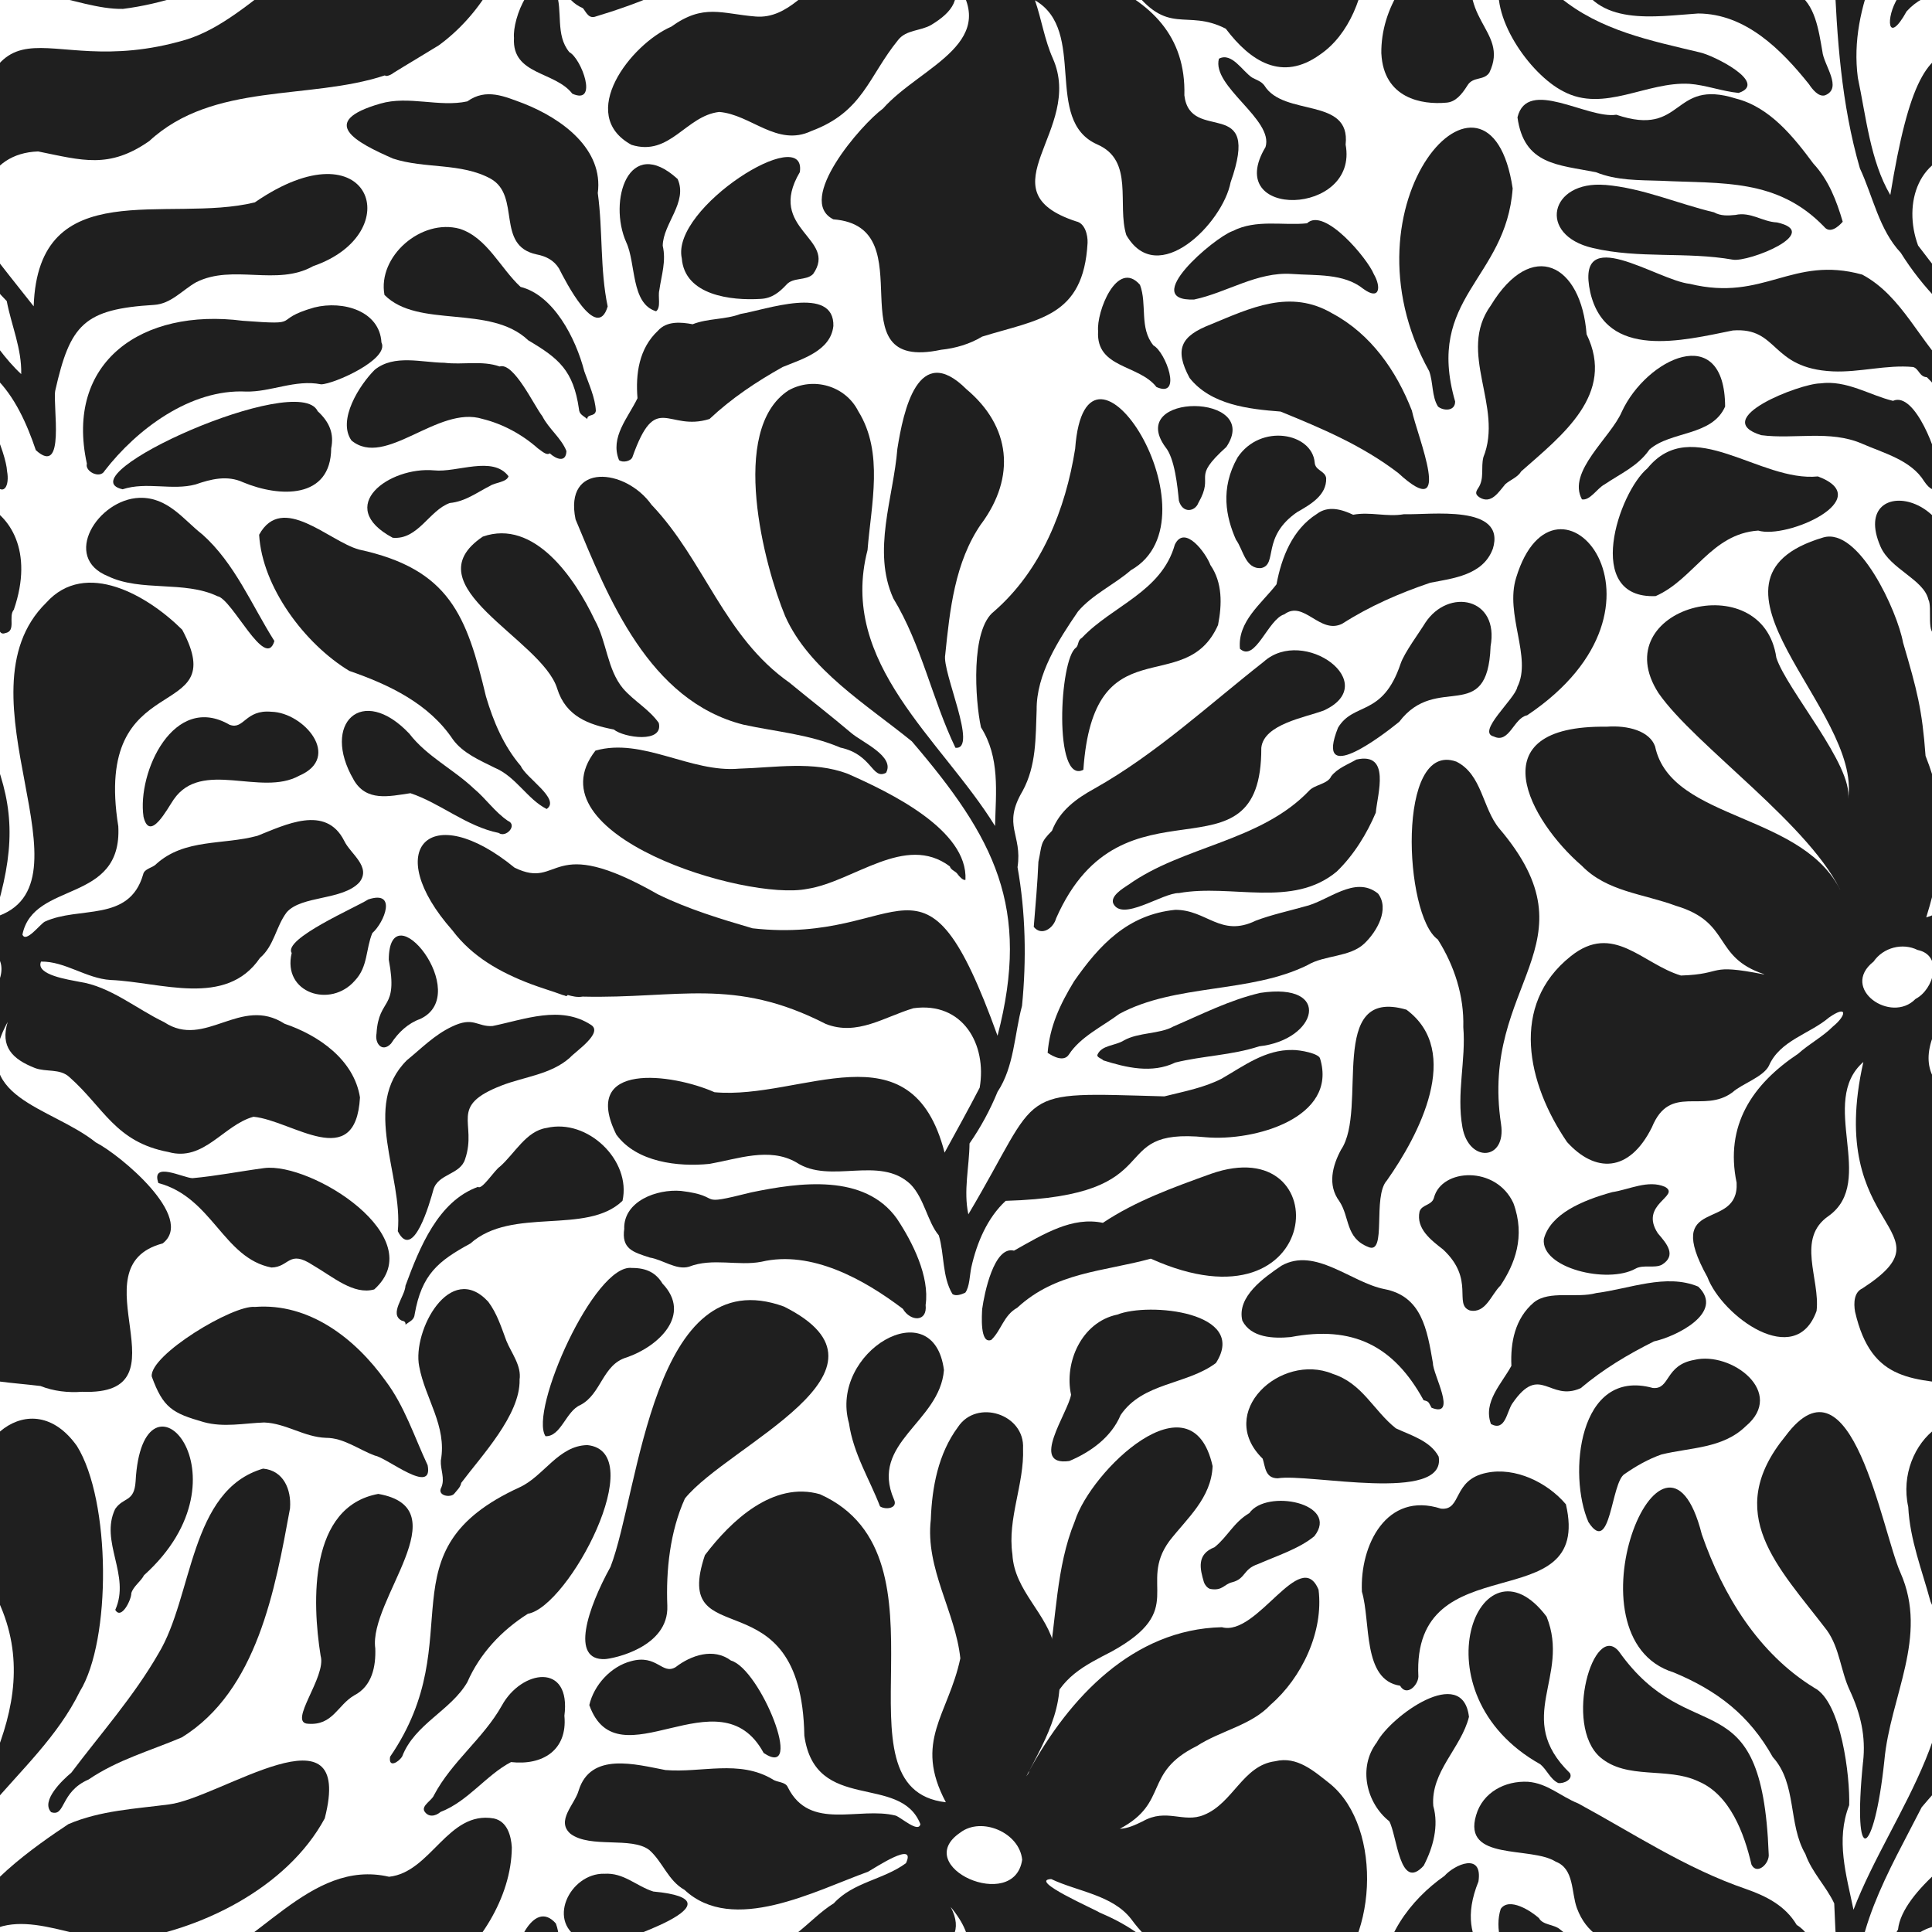 <svg width="300" height="300" viewBox="0 0 300 300" fill="none" xmlns="http://www.w3.org/2000/svg">
<g>
<path d="M95.726 176.226C89.995 164.741 104.441 166.7 110.946 169.599C124.465 170.837 141.536 158.965 146.675 178.981C148.512 175.626 150.41 172.203 152.125 168.893C153.279 162.198 149.522 155.496 141.832 156.558C137.301 157.91 133.111 160.908 128.237 159.003C113.937 151.67 105.313 155.101 90.466 154.752C89.654 154.896 88.857 154.699 88.151 154.501C87.931 154.866 87.703 154.516 87.475 154.539C85.813 153.924 84.037 153.408 82.352 152.771C77.698 150.994 73.341 148.588 70.244 144.459C59.101 131.851 66.737 123.956 79.9 134.727C87.225 138.31 85.046 129.103 102.179 138.88C106.847 141.164 111.872 142.69 116.859 144.148C140.785 146.835 143.214 128.473 154.896 160.832C160.111 140.853 154.41 130.097 141.589 115.113C134.652 109.466 125.611 103.993 121.914 95.658C118.696 87.908 113.102 66.775 122.415 60.635C126.249 58.449 131.281 59.883 133.278 63.861C137.278 70.298 135.266 78.329 134.712 85.411C130.135 103.021 146.197 114.809 154.509 128.26C154.645 122.977 155.291 117.618 152.323 112.935C151.419 108.752 150.683 97.753 154.349 94.945C161.697 88.553 165.455 79.103 166.95 69.683C168.605 47.146 189.836 80.507 175.596 88.546C173.023 90.785 169.675 92.28 167.398 94.937C164.324 99.431 160.915 104.699 160.969 110.24C160.802 114.521 160.938 118.878 158.79 122.825C155.587 128.245 158.79 129.52 158.001 134.652C159.261 141.688 159.405 149.006 158.699 156.186C157.507 160.619 157.492 165.629 154.896 169.539C153.75 172.347 152.285 175.049 150.547 177.554C150.509 181.228 149.582 184.864 150.364 188.561C162.077 168.855 157.15 169.599 180.803 170.244C183.794 169.493 186.929 168.916 189.684 167.504C193.13 165.523 196.478 162.957 200.706 163.041C201.882 163.026 204.797 163.58 204.98 164.369C207.773 173.554 194.808 177.266 187.202 176.59C171.072 174.996 182.511 185.699 156.164 186.466C153.34 189.077 151.685 192.925 150.82 196.82C150.562 198.057 150.569 199.78 149.894 200.721C149.309 201.01 148.36 201.328 147.882 200.918C146.288 198.231 146.66 194.778 145.78 191.832C144.041 189.783 143.525 186.086 141.4 183.908C136.572 179.308 128.936 183.991 123.637 180.484C119.44 178.093 114.559 179.961 110.172 180.727C105.283 181.228 98.869 180.454 95.757 176.249L95.726 176.226Z" fill="#1F1F1F"/>
<path d="M92.462 116.555C99.765 114.475 107.242 120.032 114.779 119.356C120.373 119.197 126.256 118.119 131.638 120.153C138.181 123.045 150.319 128.86 149.916 136.625C149.537 136.747 148.952 136.086 148.717 135.767C148.414 135.259 147.654 135.137 147.487 134.53C140.55 129.338 132.557 136.921 125.33 138.029C115.773 139.942 82.238 129.634 92.462 116.555Z" fill="#1F1F1F"/>
<path d="M205.496 110.346C202.68 111.401 196.227 112.456 195.855 116.123C195.924 138.12 174.336 119.144 163.997 142.591C163.572 144.155 161.735 145.415 160.521 143.927C160.794 140.572 161.105 137.156 161.242 133.817C161.834 131.054 161.47 130.887 163.352 129.004C164.551 125.869 167.125 124.002 169.986 122.43C179.543 117.049 187.726 109.428 196.22 102.763C202.437 97.153 214.764 106.148 205.496 110.354V110.346Z" fill="#1F1F1F"/>
<path d="M122.635 106.042C125.96 108.782 128.959 111.09 132.207 113.838C133.885 115.265 139.016 117.451 137.582 120.001C135.38 121.14 135.494 117.155 130.492 116.085C125.603 114.005 120.51 113.633 115.432 112.525C100.751 108.805 94.428 92.811 89.373 80.651C87.528 71.77 97.131 72.673 101.177 78.389C109.382 86.99 112.418 98.899 122.643 106.042H122.635Z" fill="#1F1F1F"/>
<path d="M184.72 58.691C188.029 62.866 193.889 63.527 198.839 63.906C205.245 66.517 211.553 69.182 217.117 73.448C225.884 81.501 220.085 67.777 219.235 63.754C216.821 57.568 212.889 51.898 206.93 48.694C200.334 44.785 194.125 47.852 187.938 50.402C183.437 52.163 182.283 54.167 184.72 58.691Z" fill="#1F1F1F"/>
<path d="M152.391 81.304C148.247 87.27 147.487 94.747 146.774 101.678C146.243 104.319 151.951 116.479 148.36 116.115C144.74 108.593 143.108 100.152 138.713 92.918C135.388 85.54 138.728 77.327 139.343 69.69C140.276 63.815 142.554 52.93 150.068 60.437C156.976 66.237 157.735 74.055 152.399 81.312L152.391 81.304Z" fill="#1F1F1F"/>
<path d="M75.467 108.168C76.613 112.039 78.207 115.834 80.879 118.954C81.623 120.753 87.103 124.116 84.887 125.619C81.881 124.108 80.127 120.594 76.81 119.212C74.472 118.051 71.869 116.935 70.335 114.832C66.601 109.253 60.445 106.323 54.236 104.175C47.298 99.97 40.701 91.134 40.238 83.035C43.836 76.476 51.093 84.067 55.754 85.335C69.819 88.379 72.469 95.59 75.467 108.175V108.168Z" fill="#1F1F1F"/>
<path d="M203.029 149.863C194.049 154.289 182.572 152.71 173.804 157.439C171.117 159.435 167.785 160.984 165.994 163.724C165.219 164.946 163.572 164.088 162.676 163.481C163.01 159.382 164.567 156.012 166.775 152.383C170.7 146.744 175.11 142.015 182.488 141.278C187.392 141.255 189.54 145.613 194.99 142.963C197.419 142.045 200.015 141.483 202.52 140.777C206.217 139.965 210.354 135.836 213.982 138.751C215.796 141.142 213.845 144.611 211.857 146.508C209.595 148.656 205.701 148.277 203.036 149.856L203.029 149.863Z" fill="#1F1F1F"/>
<path d="M61.773 191.164C62.601 182.496 56.065 171.694 63.178 164.635C65.477 162.76 67.406 160.741 70.13 159.435C73.546 157.773 74.047 159.466 76.476 159.321C81.486 158.297 87.02 156.057 91.757 159.132C93.76 160.369 89.35 163.269 88.477 164.248C85.547 166.844 81.441 167.185 77.919 168.544C69.523 171.785 74.146 174.267 72.233 179.953C71.489 182.45 68.035 182.207 67.299 184.735C66.768 186.671 64.164 195.969 61.766 191.172L61.773 191.164Z" fill="#1F1F1F"/>
<path d="M31.395 82.959C36.489 87.498 39.085 93.981 42.607 99.537C41.21 104.251 36.056 92.956 33.756 92.576C28.617 90.124 21.899 91.931 16.798 89.487C9.496 86.564 15.197 77.539 21.634 77.304C26.067 77.16 28.495 80.704 31.395 82.966V82.959Z" fill="#1F1F1F"/>
<path d="M96.926 190.747C96.873 186.511 101.974 184.606 105.746 184.925C112.737 185.76 107.53 187.43 116.654 185.153C124.176 183.589 134.242 182.207 139.259 189.214C141.703 192.88 144.375 198.209 143.73 202.626C144.034 205.329 141.369 205.238 140.193 203.234C134.204 198.687 126.006 194.095 118.24 195.924C114.612 196.63 110.635 195.271 106.976 196.698C105.01 197.26 102.93 195.605 100.926 195.279C98.231 194.413 96.47 193.912 96.941 190.747H96.926Z" fill="#1F1F1F"/>
<path d="M263.686 199.78C258.707 197.7 252.998 200.144 247.882 200.782C244.762 201.647 240.61 200.311 238.196 202.224C235.221 204.737 234.523 208.494 234.69 212.084C233.164 214.893 230.249 217.694 231.517 221.125C233.779 222.332 233.953 219.167 234.857 217.899C239.168 211.629 240.58 217.74 245.453 215.553C248.945 212.601 252.748 210.331 256.832 208.289C260.21 207.56 267.899 203.818 263.694 199.78H263.686Z" fill="#1F1F1F"/>
<path d="M189.138 97.047C184.006 108.638 169.804 96.774 168.225 119.531C163.572 121.929 164.491 102.292 167.087 100.569C167.565 100.091 167.284 99.453 168.013 99.028C172.704 94.064 180.37 91.916 182.427 84.568C183.961 81.372 187.27 85.896 187.954 87.741C189.844 90.481 189.76 93.882 189.138 97.047Z" fill="#1F1F1F"/>
<path d="M175.148 137.437C183.665 131.319 195.711 130.735 203.317 122.742C204.182 121.831 206.202 121.732 206.703 120.548C207.667 119.296 209.23 118.741 210.619 117.944C216.001 116.73 213.891 123.296 213.633 126.188C212.267 129.414 210.24 132.761 207.56 135.342C200.683 141.066 191.256 137.21 183.073 138.675C180.515 138.614 174.184 143.221 172.848 140.246C172.468 139.115 174.26 138.022 175.14 137.43L175.148 137.437Z" fill="#1F1F1F"/>
<path d="M21.057 230.029C20.844 233.3 19.212 232.397 17.884 234.31C15.447 239.396 20.32 244.588 17.899 249.977C18.832 251.617 20.427 248.36 20.389 247.389C20.723 246.288 21.831 245.62 22.37 244.595C39.646 229.027 22.104 210.278 21.057 230.029Z" fill="#1F1F1F"/>
<path d="M95.301 113.276C91.415 112.525 87.87 111.257 86.519 106.923C84.158 99.211 63.648 90.96 74.973 83.323C82.921 80.545 89.229 89.684 92.356 96.288C94.239 99.658 94.254 103.909 96.744 106.908C98.459 108.881 100.759 110.096 102.292 112.251C103.082 115.462 96.88 114.559 95.309 113.276H95.301Z" fill="#1F1F1F"/>
<path d="M230.333 71.019C229.93 72.62 230.53 74.313 229.535 75.793C229.05 76.499 229.133 76.81 229.733 77.228C231.577 78.382 232.754 76.325 233.748 75.178C234.538 74.488 235.669 74.123 236.215 73.19C242.554 67.595 250.911 61.212 246.364 51.905C245.537 40.997 237.862 36.967 231.494 47.427C226.188 54.79 233.536 63.124 230.325 71.026L230.333 71.019Z" fill="#1F1F1F"/>
<path d="M257.454 191.544C254.418 186.982 261.037 185.729 258.547 184.295C255.913 183.149 252.998 184.72 250.342 185.115C245.643 186.413 240.762 188.508 239.73 192.387C239.221 196.903 249.598 199.415 253.955 197.002C255.131 196.326 256.885 196.979 258.046 196.394C260.437 194.929 258.744 193.047 257.454 191.536V191.544Z" fill="#1F1F1F"/>
<path d="M224.07 194.011C229.103 198.679 225.649 202.543 228.23 203.484C230.704 204.008 231.539 201.032 232.997 199.613C235.168 196.356 236.929 192.03 234.993 186.807C232.291 180.97 223.88 181.41 222.673 185.95C222.362 187.202 220.791 186.997 220.427 188.128C219.857 190.792 222.218 192.569 224.07 194.011Z" fill="#1F1F1F"/>
<path d="M201.427 79.513C195.81 83.407 198.467 87.635 195.833 88.212C193.366 88.394 193.07 85.373 191.916 83.794C190.383 80.325 189.426 75.869 192.174 71.026C195.757 65.682 203.757 67.231 204.145 71.823C204.228 73.091 205.777 73.099 205.928 74.252C206.019 76.924 203.454 78.351 201.435 79.513H201.427Z" fill="#1F1F1F"/>
<path d="M62.972 199.62C65.143 193.73 68.035 186.511 74.23 184.295C74.799 184.849 76.81 181.684 77.615 181.16C79.915 179.148 81.699 175.611 84.864 175.148C91.248 173.615 98.064 180.219 96.66 186.466C91.058 191.848 79.49 187.316 73.038 193.092C68.043 195.81 65.485 197.875 64.392 204.069C64.316 204.979 63.656 205.154 62.965 205.685C63.011 205.222 62.692 205.124 62.388 205.071C60.346 204.031 62.904 201.29 62.965 199.628L62.972 199.62Z" fill="#1F1F1F"/>
<path d="M35.669 112.547C37.9 113.367 38.067 110.149 42.144 110.521C47.184 110.642 53.142 117.595 46.447 120.457C40.512 123.744 31.327 117.823 26.962 124.154C25.968 125.596 23.258 130.849 22.286 126.833C21.269 119.933 26.985 107.484 35.669 112.555V112.547Z" fill="#1F1F1F"/>
<path d="M256.649 215.523C259.367 215.796 258.494 211.978 263.079 211.166C268.825 209.769 277.387 216.229 271.049 221.489C267.497 224.943 262.441 224.753 257.978 225.854C255.928 226.575 254.053 227.645 252.27 228.883C250.144 230.143 250.137 241.726 246.653 236.352C243.464 229.095 245.036 212.335 256.649 215.523Z" fill="#1F1F1F"/>
<path d="M195.521 162.472C191.316 163.861 186.777 163.937 182.496 164.992C178.883 166.738 174.882 165.781 171.33 164.658C171.079 164.362 170.26 164.187 170.411 163.777C171.057 162.259 173.182 162.403 174.526 161.553C176.788 160.278 180.082 160.589 182.192 159.397C186.58 157.515 190.884 155.298 195.688 154.175C206.999 152.467 204.562 161.492 195.521 162.472Z" fill="#1F1F1F"/>
<path d="M193.981 234.963C191.536 236.413 190.633 238.614 188.591 240.254C185.76 241.347 186.337 243.639 186.944 245.681C187.058 246.038 187.415 246.561 187.908 246.728C189.859 247.078 190.071 245.969 191.347 245.688C193.464 245.127 192.986 243.662 195.339 242.872C198.224 241.605 201.776 240.474 204.091 238.538C208.099 233.429 196.668 231.129 193.988 234.963H193.981Z" fill="#1F1F1F"/>
<path d="M222.506 211.674C221.596 206.376 220.753 201.275 214.954 200.167C209.792 199.142 204.243 193.601 198.998 196.531C196.318 198.353 192.007 201.336 192.91 205.071C194.261 207.735 197.746 207.872 200.402 207.621C210.035 205.784 216.404 208.934 221.057 217.428C221.952 217.626 221.808 217.77 222.294 218.597C226.378 220.214 222.476 213.367 222.506 211.674Z" fill="#1F1F1F"/>
<path d="M2.148 94.671C1.237 95.742 2.566 97.996 0.812 98.307C-0.987 98.998 0.091 94.246 -0.554 93.115C-1.29 89.957 -6.475 88.386 -7.993 84.879C-13.329 72.635 8.456 76.325 2.148 94.671Z" fill="#1F1F1F"/>
<path d="M302.148 94.671C301.237 95.742 302.566 97.996 300.812 98.307C299.013 98.998 300.091 94.246 299.446 93.115C298.71 89.957 293.525 88.386 292.007 84.879C286.671 72.635 308.456 76.325 302.148 94.671Z" fill="#1F1F1F"/>
<path d="M237.111 111.075C235.046 111.492 234.356 115.538 231.957 114.362C229.186 113.709 235.312 108.464 235.608 106.68C237.931 102.087 233.634 95.415 235.433 89.684C241.514 69.751 262.737 93.927 237.119 111.082L237.111 111.075Z" fill="#1F1F1F"/>
<path d="M245.635 77.539C246.88 77.79 248.034 75.801 249.135 75.232C251.64 73.531 254.342 72.393 256.126 69.804C259.45 66.889 265.827 67.77 267.876 63.132C267.815 49.795 255.64 55.67 251.829 63.944C250.137 67.914 243.29 73.25 245.643 77.539H245.635Z" fill="#1F1F1F"/>
<path d="M101.875 48.337C102.68 47.738 102.133 46.03 102.376 45.081C102.71 42.728 103.469 40.549 102.907 38.158C102.968 34.697 106.832 31.418 105.222 27.797C97.594 20.844 94.39 31.228 97.245 37.627C98.77 40.891 97.951 47.146 101.867 48.33L101.875 48.337Z" fill="#1F1F1F"/>
<path d="M78.966 73.949C78.685 74.882 76.901 74.913 76.112 75.436C74.032 76.484 72.271 77.873 69.842 78.108C66.639 79.247 64.916 83.854 60.984 83.505C51.875 78.632 60.46 72.415 67.398 73.038C70.966 73.417 76.507 70.7 78.959 73.949H78.966Z" fill="#1F1F1F"/>
<path d="M54.904 121.049C49.833 112.35 56.224 106.171 63.557 113.921C66.267 117.451 70.396 119.432 73.577 122.446C75.459 124.017 76.818 126.059 78.845 127.448C80.446 128.108 78.549 130.165 77.44 129.338C72.438 128.329 68.362 124.708 63.732 123.167C60.384 123.66 56.87 124.526 54.896 121.049H54.904Z" fill="#1F1F1F"/>
<path d="M45.294 147.988C43.92 145.78 55.253 140.906 57.173 139.669C61.69 138.158 59.724 143.191 57.811 144.891C56.779 147.404 57.15 150.106 55.116 152.254C51.343 156.627 43.806 154.205 45.294 147.988Z" fill="#1F1F1F"/>
<path d="M60.369 149.013C60.437 138.029 73.569 154.365 65.242 158.228C63.39 158.881 61.857 160.293 60.726 162.039C59.344 163.511 58.168 162.008 58.464 160.49C58.813 154.752 61.872 157.029 60.369 149.013Z" fill="#1F1F1F"/>
<path d="M190.428 69.402C196.076 60.999 174.791 60.877 180.947 69.402C182.427 71.14 182.853 75.664 183.058 77.752C183.65 79.794 185.578 79.437 186.079 78.093C188.72 73.486 184.781 74.503 190.428 69.402Z" fill="#1F1F1F"/>
<path d="M159.83 -25.049C166.009 -36.322 175.915 -47.017 189.737 -47.328C195.233 -45.81 201.928 -59.936 204.744 -53.15C205.556 -46.653 202.148 -39.487 197.305 -35.297C194.277 -32.063 189.601 -31.312 185.828 -28.867C177.425 -24.7 181.608 -20.123 173.88 -16.024C175.163 -16.077 176.309 -16.639 177.44 -17.185C181.137 -19.288 183.771 -16.859 186.944 -18.18C191.491 -20.009 192.979 -25.869 198.004 -26.514C201.419 -27.357 204.061 -24.958 206.558 -22.992C214.84 -16.168 213.982 2.361 204.957 8.486C199.066 12.722 194.17 9.526 190.337 4.456C184.12 1.275 181.403 5.822 175.641 -2.019C172.742 -5.761 167.322 -6.278 163.231 -8.221C159.579 -8.061 170.039 -3.507 170.7 -3.044C178.723 0.357 184.158 5.587 183.908 14.809C184.826 22.446 195.962 14.536 191.088 28.306C189.882 34.651 179.74 44.899 174.89 36.496C173.417 31.752 176.165 24.943 170.389 22.43C161.925 18.688 168.908 4.774 160.71 0.045C161.735 3.021 162.191 6.164 163.481 9.063C168.438 20.237 152.421 29.558 167.102 34.378C168.461 34.644 168.924 36.481 168.878 37.703C168.248 49.264 161.257 49.56 152.505 52.27C150.6 53.423 148.36 54.084 146.129 54.312C129.05 57.947 144.034 35.191 129.406 34.059C123.47 31.107 133.748 19.318 137.103 16.866C143.024 10.179 156.247 6.551 147.624 -3.886C149.499 -0.311 147.928 1.844 144.611 3.864C142.956 4.828 140.717 4.608 139.472 6.194C134.849 11.864 134.037 17.352 125.991 20.343C120.662 22.871 116.608 17.77 111.674 17.383C106.482 17.982 104.038 24.358 98.057 22.491C89.479 17.793 97.935 6.885 104.228 4.144C109.268 0.516 112.031 2.141 117.337 2.566C122.393 2.976 125.497 -2.019 129.475 -4.456C132.496 -7.765 137.179 -8.107 140.679 -10.688C142.364 -14.309 135.828 -9.921 134.773 -9.352C126.567 -6.399 113.777 0.463 106.293 -6.543C103.712 -8.001 102.953 -10.84 100.835 -12.722C98.072 -14.863 91.703 -12.942 88.606 -15.235C86.261 -17.246 89.244 -19.797 89.851 -21.96C91.719 -28.017 98.725 -26.021 103.332 -25.148C108.957 -24.685 114.764 -26.803 119.964 -23.713C120.669 -23.197 121.975 -23.364 122.339 -22.461C125.77 -15.607 133.376 -19.516 139.077 -18.073C139.942 -17.777 142.629 -15.326 142.918 -16.745C139.79 -24.7 126.598 -18.354 124.898 -30.484C124.45 -55.974 104.091 -42.538 109.458 -58.517C113.511 -63.876 120.077 -70.055 127.327 -67.975C149.013 -58.244 128.564 -22.226 146.873 -20.146C141.817 -29.642 147.252 -33.68 149.119 -42.493C148.368 -49.704 143.654 -56.429 144.535 -64.043C144.717 -69.076 145.688 -74.268 148.748 -78.404C151.662 -82.822 159.154 -80.431 158.858 -75.072C159.063 -69.554 156.407 -64.187 157.204 -58.654C157.5 -52.915 162.676 -49.484 163.792 -44.064C166.138 -36.155 162.669 -30.484 159.192 -23.843C159.344 -24.283 159.8 -24.579 159.815 -25.08L159.83 -25.049ZM158.722 -11.219C158.312 -15.47 152.376 -17.952 149.104 -15.432C141.339 -10.149 157.507 -2.915 158.722 -11.219Z" fill="#1F1F1F"/>
<path d="M3.294 58.092C3.393 54.137 1.769 50.539 1.048 46.751C-1.184 44.474 -3.165 41.946 -4.85 39.252C-8.213 35.676 -9.162 30.5 -11.196 26.142C-14.096 16.138 -14.771 5.769 -15.181 -4.433C-16.396 -7.044 -18.673 -9.291 -19.66 -12.107C-22.385 -16.768 -20.935 -22.992 -24.723 -27.16C-28.366 -33.68 -33.346 -37.49 -40.117 -40.307C-57.401 -45.658 -41.627 -84.94 -35.745 -61.75C-32.473 -52.323 -26.955 -43.237 -18.278 -37.916C-14.081 -35.76 -12.714 -24.078 -12.859 -19.69C-14.976 -14.293 -13.306 -8.881 -12.191 -3.454C-6.262 -18.886 7.689 -34.105 -0.228 -51.306C-1.549 -56.194 -3.431 -60.9 -3.689 -66.016C-5.898 -75.96 4.843 -85.449 11.94 -75.474C17.231 -67.011 17.314 -45.256 12.38 -37.324C8.987 -30.393 3.272 -25.156 -1.602 -19.372C-6.627 -9.488 -13.003 0.744 -11.515 12.069C-10.248 18.058 -9.572 25.034 -6.475 30.279C-0.66 -5.222 4.812 13.261 28.822 6.179C40.003 2.809 47.981 -11.447 60.414 -8.577C66.95 -9.268 69.523 -18.878 76.674 -17.633C78.761 -17.193 79.361 -14.961 79.475 -13.147C79.429 -5.313 74.26 2.588 68.127 7.044C65.811 8.479 63.458 9.853 61.158 11.28C60.938 11.492 60.012 11.993 59.769 11.705C47.988 15.607 33.141 12.699 23.182 21.899C16.927 26.264 12.79 24.905 5.921 23.516C-2.148 23.789 -4.562 31.6 -2.163 38.121C0.19 41.233 2.748 44.428 5.23 47.563C5.928 26.818 26.059 34.743 39.57 31.426C57.575 19.03 63.474 36.215 48.618 41.331C42.979 44.504 36.177 40.944 30.454 43.829C28.298 45.051 26.567 47.176 23.941 47.343C13.041 48.004 10.9 50.364 8.578 60.657C8.16 62.95 10.225 74.131 5.564 69.903C4.205 65.872 2.277 61.508 -0.805 58.57C-1.958 58.517 -2.012 57.272 -2.922 56.991C-7.044 56.596 -11.242 57.856 -15.417 57.667C-25.201 57.196 -23.729 50.789 -30.917 51.313C-38.69 52.877 -50.592 55.936 -53.059 45.415C-55.488 34.356 -42.721 43.525 -37.597 44.079C-26.059 46.895 -21.763 39.623 -10.839 42.637C-4.516 46 -1.845 53.355 3.317 58.114L3.294 58.092Z" fill="#1F1F1F"/>
<path d="M19.098 1.381C11.614 1.541 2.08 -4.851 -3.94 1.761C-6.938 7.173 -7.272 2.778 -5.276 -0.387C-4.646 -6.353 5.799 -13.557 10.627 -16.753C15.591 -18.871 20.965 -19.121 26.256 -19.812C34.242 -20.829 55.124 -35.904 50.425 -17.641C44.573 -6.809 30.985 -0.122 19.098 1.381Z" fill="#1F1F1F"/>
<path d="M92.827 30.006C93.624 35.836 93.153 41.825 94.36 47.586C92.675 53.241 87.756 43.578 86.8 41.688C86.018 40.421 84.803 39.783 83.278 39.495C76.932 38.105 80.94 30.431 76.195 27.752C71.588 25.232 65.948 26.241 61.029 24.624C55.253 22.097 49.248 18.924 59.048 16.092C63.451 14.802 68.203 16.692 72.56 15.743C75.505 13.64 78.336 14.976 81.319 16.077C87.301 18.438 93.745 23.174 92.819 30.014L92.827 30.006Z" fill="#1F1F1F"/>
<path d="M59.23 53.173C60.536 55.792 51.799 59.663 49.863 59.678C45.848 58.873 42.037 60.9 38.189 60.801C29.581 60.376 21.231 66.654 16.252 73.099C15.546 74.419 13.139 73.212 13.489 71.998C10.035 56.179 22.066 47.806 37.688 49.81C47.518 50.546 41.81 49.742 48.801 47.745C53.317 46.614 58.957 48.315 59.23 53.173Z" fill="#1F1F1F"/>
<path d="M129.399 50.66C128.966 54.501 124.48 55.776 121.527 56.991C117.413 59.299 113.61 61.834 110.172 65.06C103.628 67.109 101.882 60.574 98.193 71.011C97.928 71.633 96.66 71.892 96.121 71.444C94.679 67.906 97.541 64.855 98.99 61.834C98.679 58.092 99.203 54.122 102.171 51.351C103.53 49.825 105.723 50 107.553 50.349C109.929 49.408 112.608 49.658 114.999 48.748C118.772 48.148 129.611 44.17 129.406 50.66H129.399Z" fill="#1F1F1F"/>
<path d="M105.868 40.109C104.145 32.253 125.338 18.984 124.199 26.727C118.893 35.684 130.203 36.959 126.256 42.553C125.194 43.631 123.167 43.001 122.104 44.216C121.026 45.377 119.865 46.326 118.142 46.41C113.519 46.706 106.308 45.863 105.868 40.102V40.109Z" fill="#1F1F1F"/>
<path d="M91.202 65.067C90.565 64.544 89.935 64.354 89.897 63.496C89.031 57.538 86.785 55.655 82.04 52.854C76.097 47.191 64.923 51.078 59.701 45.795C58.6 39.821 65.409 33.87 71.406 35.532C75.641 36.913 77.683 41.635 80.833 44.55C85.934 45.833 89.388 52.437 90.739 57.682C91.43 59.617 92.44 61.803 92.523 63.807C92.349 64.756 91.187 64.233 91.195 65.075L91.202 65.067Z" fill="#1F1F1F"/>
<path d="M87.954 70.055C87.885 71.914 86.322 71.277 85.365 70.389C84.841 70.791 84.044 69.956 83.528 69.629C81.038 67.421 78.017 65.811 74.928 65.052C67.982 62.874 59.853 72.764 54.577 68.4C52.33 65.219 55.845 59.739 58.198 57.408C61.234 54.98 65.455 56.293 69.007 56.331C71.854 56.68 74.852 55.944 77.585 56.907C79.786 56.194 82.966 63.064 84.211 64.62C85.198 66.586 87.164 68.013 87.961 70.055H87.954Z" fill="#1F1F1F"/>
<path d="M-17.367 59.534C-13.261 58.972 -9.663 61.386 -6.057 62.244C-2.649 60.71 0.987 70.586 1.093 73.152C1.526 75.406 0.592 77.387 -1.207 74.753C-3.256 71.421 -7.5 70.373 -10.9 68.878C-15.872 66.737 -21.383 68.248 -26.522 67.573C-34.712 65.037 -20.465 59.557 -17.375 59.534H-17.367Z" fill="#1F1F1F"/>
<path d="M208.942 22.43C211.06 33.604 189.73 34.135 196.508 22.84C197.837 18.574 188.113 13.428 189.274 9.116C191.278 8.061 192.925 11.067 194.428 12.046C195.127 12.434 195.833 12.608 196.326 13.268C199.34 18.195 209.762 14.999 208.949 22.43H208.942Z" fill="#1F1F1F"/>
<path d="M93.836 -9.041C96.865 -9.245 98.785 -7.128 101.45 -6.285C115.91 -4.942 96.721 1.313 92.561 2.543C91.415 2.991 91.051 1.928 90.519 1.275C84.636 -1.306 88.424 -9.154 93.836 -9.048V-9.041Z" fill="#1F1F1F"/>
<path d="M79.816 5.936C79.498 2.938 82.761 -5.389 86.314 -1.321C87.46 1.723 86.17 5.382 88.409 8.099C90.299 9.109 92.963 16.373 88.872 14.551C86.162 11.044 79.505 11.675 79.809 5.936H79.816Z" fill="#1F1F1F"/>
<path d="M170.518 51.48C170.199 48.482 173.463 40.155 177.015 44.224C178.162 47.267 176.871 50.926 179.11 53.644C181 54.653 183.665 61.917 179.573 60.096C176.864 56.589 170.206 57.219 170.51 51.48H170.518Z" fill="#1F1F1F"/>
<path d="M282.306 73.979C273.243 74.897 262.745 64.217 255.822 72.711C251.336 76.461 245.795 93.039 257.09 92.561C263.026 89.957 265.705 82.891 273.015 82.389C277.501 83.756 291.536 77.471 282.306 73.987V73.979Z" fill="#1F1F1F"/>
<path d="M303.294 58.092C303.393 54.137 301.769 50.539 301.048 46.751C298.816 44.474 296.835 41.946 295.15 39.252C291.787 35.676 290.838 30.5 288.804 26.142C285.904 16.138 285.228 5.769 284.819 -4.433C283.604 -7.044 281.327 -9.291 280.34 -12.107C277.615 -16.768 279.065 -22.992 275.277 -27.16C271.634 -33.68 266.654 -37.49 259.883 -40.307C242.599 -45.658 258.373 -84.94 264.255 -61.75C267.527 -52.323 273.045 -43.237 281.722 -37.916C285.919 -35.76 287.286 -24.078 287.141 -19.69C285.024 -14.293 286.693 -8.881 287.809 -3.454C293.738 -18.886 307.689 -34.105 299.772 -51.306C298.451 -56.194 296.569 -60.9 296.311 -66.016C294.102 -75.96 304.843 -85.449 311.94 -75.474C317.231 -67.011 317.314 -45.256 312.38 -37.324C308.987 -30.393 303.272 -25.156 298.398 -19.372C293.373 -9.488 286.997 0.744 288.485 12.069C289.753 18.058 290.428 25.034 293.525 30.279C299.34 -5.222 304.813 13.261 328.822 6.179C340.003 2.809 347.981 -11.447 360.414 -8.577C366.95 -9.268 369.523 -18.878 376.674 -17.633C378.761 -17.193 379.361 -14.961 379.475 -13.147C379.429 -5.313 374.26 2.588 368.127 7.044C365.811 8.479 363.458 9.853 361.158 11.28C360.938 11.492 360.012 11.993 359.769 11.705C347.988 15.607 333.141 12.699 323.182 21.899C316.927 26.264 312.79 24.905 305.921 23.516C297.852 23.789 295.438 31.6 297.837 38.121C300.19 41.233 302.748 44.428 305.23 47.563C305.928 26.818 326.059 34.743 339.57 31.426C357.576 19.03 363.474 36.215 348.619 41.331C342.979 44.504 336.177 40.944 330.454 43.829C328.298 45.051 326.567 47.176 323.941 47.343C313.041 48.004 310.9 50.364 308.578 60.657C308.16 62.95 310.225 74.131 305.564 69.903C304.205 65.872 302.277 61.508 299.195 58.57C298.042 58.517 297.988 57.272 297.078 56.991C292.956 56.596 288.758 57.856 284.583 57.667C274.799 57.196 276.271 50.789 269.083 51.313C261.31 52.877 249.408 55.936 246.941 45.415C244.512 34.356 257.279 43.525 262.403 44.079C273.941 46.895 278.237 39.623 289.16 42.637C295.484 46 298.155 53.355 303.317 58.114L303.294 58.092Z" fill="#1F1F1F"/>
<path d="M319.098 1.381C311.614 1.541 302.08 -4.851 296.06 1.761C293.062 7.173 292.728 2.778 294.725 -0.387C295.355 -6.353 305.799 -13.557 310.627 -16.753C315.591 -18.871 320.966 -19.121 326.256 -19.812C334.242 -20.829 355.124 -35.904 350.425 -17.641C344.573 -6.809 330.985 -0.122 319.098 1.381Z" fill="#1F1F1F"/>
<path d="M263.686 2.095C257.006 2.535 247.783 4.22 244.861 -3.704C243.965 -6.141 244.474 -9.807 241.567 -10.915C237.711 -13.367 227.061 -10.938 229.209 -18.127C230.234 -21.687 233.703 -23.501 237.263 -23.319C240.314 -23.083 242.379 -21.011 245.058 -19.956C253.606 -15.318 261.781 -9.868 271.064 -6.687C274.26 -5.572 277.22 -4.084 278.996 -1.085C281.851 0.622 282.397 4.668 282.974 7.963C283.171 10.103 286.185 13.694 283.384 14.802C282.374 15.098 281.403 13.838 280.894 13.071C276.598 7.697 271.041 2.125 263.686 2.095Z" fill="#1F1F1F"/>
<path d="M226.158 118.271C216.806 114.893 217.998 142.197 223.258 145.878C225.839 149.962 227.357 154.646 227.22 159.504C227.653 164.612 226.135 169.721 227.084 175.042C228.086 180.621 233.946 180.234 233.08 174.541C229.74 152.581 248.209 146.751 232.792 128.632C230.181 125.467 230.135 120.267 226.165 118.278L226.158 118.271Z" fill="#1F1F1F"/>
<path d="M235.638 18.202C237.157 11.993 246.508 18.521 250.979 17.815C261.621 21.421 259.473 12.107 269.569 15.31C274.822 16.639 278.511 21.269 281.57 25.391C283.961 27.964 285.168 31.145 286.139 34.431C285.456 35.206 284.158 36.344 283.247 35.206C275.968 27.66 267.39 28.541 257.872 28.07C254.479 27.964 251.017 28.04 247.821 26.742C241.954 25.573 236.633 25.626 235.631 18.202H235.638Z" fill="#1F1F1F"/>
<path d="M231.79 85.251C230.272 89.327 225.596 89.806 222.089 90.489C217.238 92.136 212.722 94.102 208.41 96.857C204.934 98.565 202.475 93.123 199.431 95.392C196.88 96.144 194.929 102.907 192.538 100.744C192.136 96.501 195.871 93.76 198.216 90.732C198.998 86.526 200.698 82.207 204.463 79.816C206.262 78.435 208.395 79.126 210.118 79.93C212.76 79.421 215.356 80.317 218.005 79.847C222.066 79.983 233.968 78.222 231.797 85.259L231.79 85.251Z" fill="#1F1F1F"/>
<path d="M262.35 13.018C255.67 12.623 249.066 17.55 242.766 14.195C237.528 11.545 231.076 2.323 233.035 -3.59C234.348 -5.473 237.764 -3.241 238.971 -2.156C239.555 -1.055 241.324 -1.207 242.242 -0.402C248.527 4.759 256.232 6.285 263.929 8.13C265.986 8.547 274.677 12.866 269.971 14.43C267.436 14.187 264.809 13.193 262.342 13.018H262.35Z" fill="#1F1F1F"/>
<path d="M218.377 156.779C205.921 153.158 212.502 172.248 208.236 178.526C206.915 180.985 206.095 183.991 207.963 186.511C209.64 189.031 208.866 192.197 212.464 193.631C215.409 194.922 213.064 185.805 215.356 183.3C220.29 176.309 227.182 163.299 218.385 156.779H218.377Z" fill="#1F1F1F"/>
<path d="M214.491 8.319C214.407 1.063 218.962 -4.972 224.298 -8.714C225.854 -10.46 230.272 -12.464 229.573 -7.841C225.209 2.976 234.515 4.516 231.266 11.28C230.386 12.578 228.723 11.819 227.85 13.291C226.962 14.696 226.006 15.842 224.594 15.94C220.791 16.297 214.855 15.28 214.498 8.327L214.491 8.319Z" fill="#1F1F1F"/>
<path d="M214.491 308.32C214.407 301.063 218.962 295.028 224.298 291.286C225.854 289.54 230.272 287.536 229.573 292.159C225.209 302.976 234.515 304.517 231.266 311.28C230.386 312.578 228.723 311.819 227.85 313.291C226.962 314.696 226.006 315.842 224.594 315.941C220.791 316.297 214.855 315.28 214.498 308.327L214.491 308.32Z" fill="#1F1F1F"/>
<path d="M243.161 233.596C240.254 230.158 235.251 227.774 230.856 228.693C225.474 229.771 227.053 234.591 223.759 234.264C215.28 231.524 211.136 239.973 211.477 247.161C212.881 251.845 211.523 260.87 217.405 261.758C218.415 263.511 220.206 261.69 220.244 260.339C219.212 239.35 247.389 251.776 243.153 233.589L243.161 233.596Z" fill="#1F1F1F"/>
<path d="M249.241 28.708C255.093 29.201 260.559 31.646 266.138 32.966C267.201 33.559 268.347 33.49 269.478 33.376C271.831 32.845 273.698 34.447 275.922 34.538C283.103 36.124 271.558 40.732 269.083 40.322C261.887 39.047 254.494 40.208 247.313 38.508C238.69 36.504 240.625 28.01 249.233 28.716L249.241 28.708Z" fill="#1F1F1F"/>
<path d="M234.887 29.262C233.855 43.457 221.277 46.129 225.953 62.343C225.96 63.899 224.116 63.815 223.296 63.132C222.309 61.583 222.567 59.397 221.922 57.636C207.378 31.479 231.297 5.283 234.887 29.262Z" fill="#1F1F1F"/>
<path d="M49.324 63.846C51.222 65.591 51.883 67.398 51.427 69.607C51.374 77.554 43.389 77.243 37.749 74.89C35.282 73.751 32.739 74.397 30.363 75.224C26.735 76.203 22.757 74.761 19.038 75.975C9.898 73.918 46.372 57.5 49.324 63.846Z" fill="#1F1F1F"/>
<path d="M282.632 59.534C286.739 58.972 290.337 61.386 293.943 62.244C297.351 60.71 300.987 70.586 301.093 73.152C301.526 75.406 300.592 77.387 298.793 74.753C296.744 71.421 292.5 70.373 289.1 68.878C284.128 66.737 278.617 68.248 273.478 67.573C265.288 65.037 279.535 59.557 282.625 59.534H282.632Z" fill="#1F1F1F"/>
<path d="M191.385 35.889C195.074 33.991 199.271 35.069 202.953 34.674C205.655 32.093 212.373 40.193 213.329 42.576C214.483 44.557 214.271 46.736 211.697 44.853C208.653 42.394 204.312 42.819 200.6 42.538C195.195 42.174 190.504 45.438 185.433 46.508C176.864 46.842 188.47 36.936 191.385 35.881V35.889Z" fill="#1F1F1F"/>
<path d="M273.911 151.306C264.908 149.537 267.967 151.26 261.014 151.48C255.01 149.674 250.501 143.176 243.889 148.497C234.409 156.05 237.119 168.256 243.335 177.342C247.647 182.101 252.953 182.2 256.513 175.034C259.321 168.187 264.483 172.985 269.022 169.614C270.465 168.301 273.774 167.254 274.67 165.5C276.378 161.553 280.978 160.574 283.984 158.016C286.921 155.951 286.762 157.659 284.598 159.412C283.103 160.938 280.909 162.1 279.224 163.618C272.059 168.392 267.815 174.776 269.66 183.65C270.077 191.377 258.061 185.555 265.121 198.3C267.413 204.395 278.822 212.737 282.078 203.552C282.655 198.565 278.86 192.303 283.953 188.811C291.468 183.422 282.268 171.095 289.343 164.901C283.285 191.65 303.613 190.679 289.183 200.068C287.893 200.66 287.817 202.315 288.052 203.681C290.641 214.901 297.222 214.111 306.285 215.219C308.312 216.024 310.574 216.282 312.752 216.115C329.68 216.783 311.508 196.728 325.262 193.077C330.424 189.069 318.574 179.27 314.893 177.402C307.887 171.785 294.762 170.449 301.192 158.691C300.015 162.532 301.905 164.46 305.427 165.842C307.173 166.502 309.291 165.887 310.764 167.238C316.123 171.967 317.906 177.334 326.15 178.883C331.668 180.446 334.705 174.677 339.365 173.41C345.385 173.987 355.222 182.169 355.898 170.411C354.972 164.544 349.446 160.741 344.201 158.972C337.324 154.532 331.858 162.95 325.497 158.722C321.163 156.649 317.109 153.158 312.305 152.452C310.779 152.133 305.458 151.404 306.369 149.317C310.096 149.248 313.398 151.943 317.17 152.171C324.913 152.482 335.084 156.513 340.367 148.748C342.592 146.842 342.827 143.897 344.52 141.658C346.835 139.024 353.188 139.844 355.807 137.005C357.705 134.583 354.395 132.579 353.446 130.56C350.577 124.882 344.269 128.093 339.965 129.786C334.636 131.236 328.693 130.181 324.275 134.151C323.691 134.796 322.408 134.841 322.218 135.813C320.047 143.275 312.274 140.641 306.938 143.123C306.164 143.571 304.008 146.47 303.484 145.119C305.192 136.701 319.007 140.413 318.37 128.313C314.316 103.074 336.215 112.639 328.298 97.791C323.03 92.538 313.291 86.762 307.166 93.601C292.675 107.834 315.508 137.49 299.104 142.455C302.3 132.131 302.285 125.725 298.998 117.368C298.467 110.088 297.67 107.158 295.506 99.78C294.618 94.922 288.644 81.813 283.103 83.46C260.923 90.049 289.214 110.263 286.967 124.047C287.802 118.924 277.425 107.067 275.831 102.133C273.744 87.612 249.028 94.413 257.53 107.621C263.147 115.766 281.608 128.427 286.117 138.986C280.598 126.051 259.488 127.706 256.999 115.895C256.148 113.511 252.793 112.593 249.476 112.843C229.194 112.57 237.612 127.539 245.62 134.431C249.529 138.455 255.116 138.758 260.247 140.656C268.962 143.259 265.857 148.596 273.934 151.275L273.911 151.306ZM290.914 149.332C292.44 147.1 295.446 146.364 297.761 147.51C301.791 148.338 300.296 153.644 297.442 155.116C293.639 159.056 285.669 153.492 290.906 149.332H290.914Z" fill="#1F1F1F"/>
<path d="M-26.089 151.306C-35.092 149.537 -32.033 151.26 -38.986 151.48C-44.99 149.674 -49.499 143.176 -56.111 148.497C-65.591 156.05 -62.882 168.256 -56.665 177.342C-52.353 182.101 -47.047 182.2 -43.487 175.034C-40.679 168.187 -35.517 172.985 -30.978 169.614C-29.535 168.301 -26.226 167.254 -25.33 165.5C-23.622 161.553 -19.022 160.574 -16.016 158.016C-13.079 155.951 -13.238 157.659 -15.402 159.412C-16.897 160.938 -19.091 162.1 -20.776 163.618C-27.941 168.392 -32.185 174.776 -30.34 183.65C-29.923 191.377 -41.939 185.555 -34.879 198.3C-32.587 204.395 -21.178 212.737 -17.922 203.552C-17.345 198.565 -21.14 192.303 -16.047 188.811C-8.532 183.422 -17.732 171.095 -10.657 164.901C-16.715 191.65 3.613 190.679 -10.817 200.068C-12.107 200.66 -12.183 202.315 -11.948 203.681C-9.359 214.901 -2.778 214.111 6.285 215.219C8.312 216.024 10.574 216.282 12.752 216.115C29.68 216.783 11.508 196.728 25.262 193.077C30.424 189.069 18.574 179.27 14.893 177.402C7.887 171.785 -5.238 170.449 1.192 158.691C0.015 162.532 1.905 164.46 5.427 165.842C7.173 166.502 9.291 165.887 10.764 167.238C16.123 171.967 17.907 177.334 26.15 178.883C31.668 180.446 34.705 174.677 39.365 173.41C45.385 173.987 55.222 182.169 55.898 170.411C54.972 164.544 49.446 160.741 44.201 158.972C37.324 154.532 31.858 162.95 25.497 158.722C21.163 156.649 17.109 153.158 12.305 152.452C10.779 152.133 5.458 151.404 6.369 149.317C10.096 149.248 13.398 151.943 17.17 152.171C24.913 152.482 35.084 156.513 40.367 148.748C42.591 146.842 42.827 143.897 44.52 141.658C46.835 139.024 53.188 139.844 55.807 137.005C57.705 134.583 54.395 132.579 53.446 130.56C50.577 124.882 44.269 128.093 39.965 129.786C34.636 131.236 28.693 130.181 24.275 134.151C23.691 134.796 22.408 134.841 22.218 135.813C20.047 143.275 12.274 140.641 6.938 143.123C6.164 143.571 4.008 146.47 3.484 145.119C5.192 136.701 19.007 140.413 18.369 128.313C14.316 103.074 36.215 112.639 28.298 97.791C23.03 92.538 13.291 86.762 7.166 93.601C-7.325 107.834 15.508 137.49 -0.896 142.455C2.3 132.131 2.285 125.725 -1.002 117.368C-1.533 110.088 -2.33 107.158 -4.494 99.78C-5.382 94.922 -11.356 81.813 -16.897 83.46C-39.077 90.049 -10.786 110.263 -13.033 124.047C-12.198 118.924 -22.575 107.067 -24.169 102.133C-26.256 87.612 -50.972 94.413 -42.47 107.621C-36.853 115.766 -18.392 128.427 -13.883 138.986C-19.402 126.051 -40.512 127.706 -43.001 115.895C-43.852 113.511 -47.207 112.593 -50.524 112.843C-70.806 112.57 -62.388 127.539 -54.38 134.431C-50.471 138.455 -44.884 138.758 -39.753 140.656C-31.038 143.259 -34.143 148.596 -26.067 151.275L-26.089 151.306ZM-9.086 149.332C-7.56 147.1 -4.554 146.364 -2.239 147.51C1.791 148.338 0.296 153.644 -2.558 155.116C-6.361 159.056 -14.331 153.492 -9.094 149.332H-9.086Z" fill="#1F1F1F"/>
<path d="M231.456 100.402C230.978 112.768 223.129 104.365 217.269 112.084C214.407 114.407 204.099 122.218 207.765 113.003C210.187 108.949 214.68 111.394 217.481 103.074C218.073 101.321 220.389 98.239 221.322 96.698C224.905 91.263 232.86 92.774 231.448 100.41L231.456 100.402Z" fill="#1F1F1F"/>
<path d="M206.908 213.322C211.568 214.787 213.238 219.007 216.753 221.793C219.106 222.894 222.104 223.736 223.395 226.18C224.677 233.521 203.127 228.731 198.406 229.551C196.44 229.543 196.486 227.774 196.068 226.507C188.72 219.318 198.839 210.005 206.908 213.314V213.322Z" fill="#1F1F1F"/>
<path d="M173.463 204.145C178.366 202.156 193.92 203.712 188.804 211.652C184.242 215.06 177.471 214.635 174.009 219.728C172.552 223.182 169.371 225.459 166.047 226.864C159.792 227.752 165.849 219.387 166.312 216.571C165.227 211.561 167.937 205.313 173.463 204.137V204.145Z" fill="#1F1F1F"/>
<path d="M213.807 270.525C215.948 266.51 227.122 258.373 228.101 266.593C226.886 271.459 222.135 275.087 222.56 280.431C223.44 283.536 222.544 286.86 221.072 289.699C217.322 293.836 216.942 284.948 215.72 282.799C212.229 280.052 210.786 274.465 213.815 270.525H213.807Z" fill="#1F1F1F"/>
<path d="M159.83 274.951C166.009 263.678 175.915 252.983 189.737 252.672C195.233 254.19 201.928 240.064 204.744 246.85C205.556 253.347 202.148 260.513 197.305 264.703C194.277 267.937 189.601 268.688 185.828 271.132C177.425 275.3 181.608 279.877 173.88 283.976C175.163 283.923 176.309 283.361 177.44 282.815C181.137 280.712 183.771 283.141 186.944 281.82C191.491 279.991 192.979 274.131 198.004 273.486C201.419 272.643 204.061 275.042 206.558 277.008C214.84 283.832 213.982 302.361 204.957 308.486C199.066 312.722 194.17 309.526 190.337 304.456C184.12 301.275 181.403 305.822 175.641 297.981C172.742 294.239 167.322 293.722 163.231 291.779C159.579 291.939 170.039 296.493 170.7 296.956C178.723 300.357 184.158 305.587 183.908 314.809C184.826 322.446 195.962 314.536 191.088 328.306C189.882 334.652 179.74 344.899 174.89 336.496C173.417 331.752 176.165 324.943 170.389 322.43C161.925 318.688 168.908 304.775 160.71 300.045C161.735 303.021 162.191 306.164 163.481 309.063C168.438 320.237 152.421 329.558 167.102 334.378C168.461 334.644 168.924 336.481 168.878 337.703C168.248 349.264 161.257 349.56 152.505 352.27C150.6 353.423 148.36 354.084 146.129 354.311C129.05 357.947 144.034 335.19 129.406 334.059C123.47 331.107 133.748 319.318 137.103 316.866C143.024 310.179 156.247 306.551 147.624 296.114C149.499 299.689 147.928 301.844 144.611 303.864C142.956 304.828 140.717 304.608 139.472 306.194C134.849 311.864 134.037 317.352 125.991 320.343C120.662 322.871 116.608 317.77 111.674 317.383C106.482 317.982 104.038 324.359 98.057 322.491C89.479 317.793 97.935 306.885 104.228 304.144C109.268 300.516 112.031 302.141 117.337 302.566C122.393 302.976 125.497 297.981 129.475 295.544C132.496 292.235 137.179 291.893 140.679 289.312C142.364 285.691 135.828 290.079 134.773 290.648C126.567 293.601 113.777 300.463 106.293 293.457C103.712 291.999 102.953 289.16 100.835 287.278C98.072 285.137 91.703 287.058 88.606 284.765C86.261 282.754 89.244 280.203 89.851 278.04C91.719 271.983 98.725 273.979 103.332 274.852C108.957 275.315 114.764 273.197 119.964 276.287C120.669 276.803 121.975 276.636 122.339 277.539C125.77 284.393 133.376 280.484 139.077 281.926C139.942 282.223 142.629 284.674 142.918 283.255C139.79 275.3 126.598 281.646 124.898 269.516C124.45 244.026 104.091 257.462 109.458 241.483C113.511 236.124 120.077 229.945 127.327 232.025C149.013 241.756 128.564 277.774 146.873 279.854C141.817 270.358 147.252 266.32 149.119 257.507C148.368 250.296 143.654 243.571 144.535 235.957C144.717 230.925 145.688 225.732 148.748 221.596C151.662 217.178 159.154 219.569 158.858 224.928C159.063 230.446 156.407 235.813 157.204 241.347C157.5 247.085 162.676 250.516 163.792 255.936C166.138 263.845 162.669 269.516 159.192 276.158C159.344 275.717 159.8 275.421 159.815 274.92L159.83 274.951ZM158.722 288.781C158.312 284.53 152.376 282.048 149.104 284.568C141.339 289.851 157.507 297.085 158.722 288.781Z" fill="#1F1F1F"/>
<path d="M3.294 358.092C3.393 354.137 1.769 350.539 1.048 346.751C-1.184 344.474 -3.165 341.946 -4.85 339.252C-8.213 335.676 -9.162 330.499 -11.196 326.142C-14.096 316.138 -14.771 305.769 -15.181 295.567C-16.396 292.956 -18.673 290.709 -19.66 287.893C-22.385 283.232 -20.935 277.008 -24.723 272.84C-28.366 266.32 -33.346 262.509 -40.117 259.693C-57.401 254.342 -41.627 215.06 -35.745 238.25C-32.473 247.677 -26.955 256.763 -18.278 262.084C-14.081 264.24 -12.714 275.922 -12.859 280.31C-14.976 285.707 -13.306 291.119 -12.191 296.546C-6.262 281.114 7.689 265.895 -0.228 248.694C-1.549 243.806 -3.431 239.1 -3.689 233.984C-5.898 224.04 4.843 214.551 11.94 224.526C17.231 232.989 17.314 254.744 12.38 262.676C8.987 269.607 3.272 274.844 -1.602 280.629C-6.627 290.512 -13.003 300.744 -11.515 312.069C-10.248 318.058 -9.572 325.034 -6.475 330.279C-0.66 294.778 4.812 313.261 28.822 306.179C40.003 302.809 47.981 288.553 60.414 291.423C66.95 290.732 69.523 281.122 76.674 282.367C78.761 282.807 79.361 285.039 79.475 286.853C79.429 294.687 74.26 302.588 68.127 307.044C65.811 308.479 63.458 309.853 61.158 311.28C60.938 311.492 60.012 311.993 59.769 311.705C47.988 315.607 33.141 312.699 23.182 321.899C16.927 326.264 12.79 324.905 5.921 323.516C-2.148 323.789 -4.562 331.6 -2.163 338.121C0.19 341.233 2.748 344.428 5.23 347.563C5.928 326.818 26.059 334.743 39.57 331.426C57.575 319.03 63.474 336.215 48.618 341.331C42.979 344.504 36.177 340.944 30.454 343.829C28.298 345.051 26.567 347.176 23.941 347.343C13.041 348.004 10.9 350.364 8.578 360.657C8.16 362.95 10.225 374.131 5.564 369.903C4.205 365.872 2.277 361.508 -0.805 358.57C-1.958 358.517 -2.012 357.272 -2.922 356.991C-7.044 356.596 -11.242 357.856 -15.417 357.667C-25.201 357.196 -23.729 350.789 -30.917 351.313C-38.69 352.877 -50.592 355.936 -53.059 345.415C-55.488 334.356 -42.721 343.525 -37.597 344.079C-26.059 346.895 -21.763 339.624 -10.839 342.637C-4.516 346 -1.845 353.355 3.317 358.114L3.294 358.092Z" fill="#1F1F1F"/>
<path d="M19.098 301.382C11.614 301.541 2.08 295.15 -3.94 301.761C-6.938 307.173 -7.272 302.778 -5.276 299.613C-4.646 293.647 5.799 286.443 10.627 283.247C15.591 281.13 20.965 280.879 26.256 280.188C34.242 279.171 55.124 264.096 50.425 282.359C44.573 293.191 30.985 299.879 19.098 301.382Z" fill="#1F1F1F"/>
<path d="M45.043 234.173C42.721 246.827 39.942 262.525 28.245 269.774C23.303 271.876 18.271 273.25 13.747 276.325C9.306 278.245 10.202 282.162 7.947 281.395C6.285 279.657 9.686 276.416 11.075 275.262C15.569 269.28 20.799 263.398 24.617 256.741C29.991 247.882 29.414 231.38 40.853 228.048C44.019 228.336 45.256 231.281 45.036 234.166L45.043 234.173Z" fill="#1F1F1F"/>
<path d="M39.586 202.938C48.019 202.285 55.169 207.849 59.845 214.384C62.821 218.316 64.331 223.099 66.403 227.516C67.322 232.291 60.111 226.363 58.228 226.029C55.685 225.095 53.393 223.266 50.622 223.266C47.214 223.152 44.398 221.004 41.02 220.882C37.885 220.996 34.735 221.687 31.623 220.821C26.757 219.432 25.33 218.605 23.562 213.739C23.22 210.399 36.223 202.573 39.586 202.938Z" fill="#1F1F1F"/>
<path d="M91.164 224.389C101.063 225.338 88.303 249.507 81.972 250.584C77.888 253.165 74.518 256.756 72.567 261.204C69.994 265.637 64.384 267.694 62.449 272.742C61.955 273.569 60.285 274.647 60.574 272.787C73.357 254.114 58.942 240.868 80.75 230.917C84.469 229.171 86.731 224.488 91.172 224.396L91.164 224.389Z" fill="#1F1F1F"/>
<path d="M94.8 243.297C99.287 231.676 101.268 195.408 121.74 202.885C141.514 212.79 113.094 224.359 106.353 232.686C104.038 237.802 103.401 243.829 103.621 249.34C103.879 255.83 95.134 257.568 93.958 257.621C88.523 257.887 91.233 249.772 94.8 243.297Z" fill="#1F1F1F"/>
<path d="M188.295 227.645C188.09 232.632 184.325 235.752 181.585 239.282C176.605 246.083 184.477 249.901 172.651 256.429C168.316 258.676 164.711 260.399 162.859 265.607C162.024 267.451 159.967 267.444 160.247 265.09C160.354 262.783 162.206 261.143 162.676 259.041C164.066 251.42 163.937 243.419 166.897 236.215C169.356 228.404 185.046 213.215 188.288 227.638L188.295 227.645Z" fill="#1F1F1F"/>
<path d="M58.737 231.972C71.512 234.211 57.204 248.451 58.274 255.966C58.373 258.752 57.788 261.819 55.01 263.253C52.391 264.771 51.693 267.96 47.837 267.664C44.626 267.527 50.744 260.369 49.787 257.112C48.436 248.664 47.973 233.946 58.745 231.972H58.737Z" fill="#1F1F1F"/>
<path d="M80.682 214.27C80.796 219.705 74.746 226.082 71.618 230.264C71.504 230.955 70.95 231.403 70.548 231.926C69.994 232.64 67.785 232.26 68.537 230.955C69.121 229.558 68.37 228.199 68.453 226.788C69.432 221.421 66.001 217.147 65.09 212.16C64.005 206.649 69.895 195.704 75.816 202.133C77.182 203.955 77.85 206.11 78.632 208.206C79.422 210.134 81.016 212.077 80.674 214.27H80.682Z" fill="#1F1F1F"/>
<path d="M91.506 264.771C92.212 261.674 94.838 258.767 97.989 257.947C102.042 256.832 102.801 260.126 104.911 258.873C107.34 256.999 110.817 255.837 113.504 257.849C118.058 259.147 125.049 276.507 118.582 272.203C111.705 259.488 95.916 277.122 91.506 264.764V264.771Z" fill="#1F1F1F"/>
<path d="M146.577 212.737C145.931 220.882 134.986 223.994 138.811 232.822C139.494 234.249 137.491 234.477 136.648 233.908C135.039 229.71 132.519 225.763 131.828 221.004C128.693 209.913 144.975 200.342 146.577 212.745V212.737Z" fill="#1F1F1F"/>
<path d="M98.14 196.888C100.372 196.88 101.852 197.632 102.869 199.309C107.5 204.167 102.239 209.078 97.328 210.771C93.525 211.879 93.411 216.457 90.117 218.172C87.87 219.121 87.119 223.091 84.705 223.015C82.124 219.083 92.311 196.144 98.133 196.888H98.14Z" fill="#1F1F1F"/>
<path d="M87.642 266.457C88.128 271.763 84.257 274.169 79.353 273.615C75.505 275.619 72.666 279.725 68.407 281.357C67.61 282.048 66.479 282.238 65.872 281.198C65.477 280.34 67.087 279.551 67.39 278.754C70.153 273.524 75.057 269.948 77.926 264.84C80.97 259.276 88.735 258.054 87.635 266.457H87.642Z" fill="#1F1F1F"/>
<path d="M93.836 290.959C96.865 290.754 98.785 292.872 101.45 293.715C115.91 295.058 96.721 301.313 92.561 302.543C91.415 302.991 91.051 301.928 90.519 301.275C84.636 298.694 88.424 290.846 93.836 290.952V290.959Z" fill="#1F1F1F"/>
<path d="M79.816 305.936C79.498 302.938 82.761 294.611 86.314 298.679C87.46 301.723 86.17 305.382 88.409 308.099C90.299 309.109 92.963 316.373 88.872 314.551C86.162 311.045 79.505 311.675 79.809 305.936H79.816Z" fill="#1F1F1F"/>
<path d="M303.294 358.092C303.393 354.137 301.769 350.539 301.048 346.751C298.816 344.474 296.835 341.946 295.15 339.252C291.787 335.676 290.838 330.499 288.804 326.142C285.904 316.138 285.228 305.769 284.819 295.567C283.604 292.956 281.327 290.709 280.34 287.893C277.615 283.232 279.065 277.008 275.277 272.84C271.634 266.32 266.654 262.509 259.883 259.693C242.599 254.342 258.373 215.06 264.255 238.25C267.527 247.677 273.045 256.763 281.722 262.084C285.919 264.24 287.286 275.922 287.141 280.31C285.024 285.707 286.693 291.119 287.809 296.546C293.738 281.114 307.689 265.895 299.772 248.694C298.451 243.806 296.569 239.1 296.311 233.984C294.102 224.04 304.843 214.551 311.94 224.526C317.231 232.989 317.314 254.744 312.38 262.676C308.987 269.607 303.272 274.844 298.398 280.629C293.373 290.512 286.997 300.744 288.485 312.069C289.753 318.058 290.428 325.034 293.525 330.279C299.34 294.778 304.813 313.261 328.822 306.179C340.003 302.809 347.981 288.553 360.414 291.423C366.95 290.732 369.523 281.122 376.674 282.367C378.761 282.807 379.361 285.039 379.475 286.853C379.429 294.687 374.26 302.588 368.127 307.044C365.811 308.479 363.458 309.853 361.158 311.28C360.938 311.492 360.012 311.993 359.769 311.705C347.988 315.607 333.141 312.699 323.182 321.899C316.927 326.264 312.79 324.905 305.921 323.516C297.852 323.789 295.438 331.6 297.837 338.121C300.19 341.233 302.748 344.428 305.23 347.563C305.928 326.818 326.059 334.743 339.57 331.426C357.576 319.03 363.474 336.215 348.619 341.331C342.979 344.504 336.177 340.944 330.454 343.829C328.298 345.051 326.567 347.176 323.941 347.343C313.041 348.004 310.9 350.364 308.578 360.657C308.16 362.95 310.225 374.131 305.564 369.903C304.205 365.872 302.277 361.508 299.195 358.57C298.042 358.517 297.988 357.272 297.078 356.991C292.956 356.596 288.758 357.856 284.583 357.667C274.799 357.196 276.271 350.789 269.083 351.313C261.31 352.877 249.408 355.936 246.941 345.415C244.512 334.356 257.279 343.525 262.403 344.079C273.941 346.895 278.237 339.624 289.16 342.637C295.484 346 298.155 353.355 303.317 358.114L303.294 358.092Z" fill="#1F1F1F"/>
<path d="M319.098 301.382C311.614 301.541 302.08 295.15 296.06 301.761C293.062 307.173 292.728 302.778 294.725 299.613C295.355 293.647 305.799 286.443 310.627 283.247C315.591 281.13 320.966 280.879 326.256 280.188C334.242 279.171 355.124 264.096 350.425 282.359C344.573 293.191 330.985 299.879 319.098 301.382Z" fill="#1F1F1F"/>
<path d="M263.686 302.087C257.006 302.528 247.783 304.213 244.861 296.288C243.965 293.852 244.474 290.185 241.567 289.077C237.711 286.625 227.061 289.054 229.209 281.866C230.234 278.306 233.703 276.492 237.263 276.674C240.314 276.909 242.379 278.981 245.058 280.036C253.606 284.674 261.781 290.124 271.064 293.305C274.26 294.421 277.22 295.909 278.996 298.907C281.851 300.615 282.397 304.661 282.974 307.955C283.171 310.096 286.185 313.686 283.384 314.794C282.374 315.09 281.403 313.83 280.894 313.064C276.598 307.689 271.041 302.118 263.686 302.087Z" fill="#1F1F1F"/>
<path d="M289.297 273.592C289.745 269.622 288.918 266.13 287.263 262.547C285.798 259.466 285.699 255.981 283.68 253.15C276.142 243.275 267.375 235.046 277.258 222.977C287.513 209.215 292.22 237.771 295.104 244.216C299.507 254.16 293.502 263.39 292.599 273.41C291.028 288.401 287.582 290.496 289.29 273.592H289.297Z" fill="#1F1F1F"/>
<path d="M152.528 203.165C152.824 201.002 154.319 193.404 157.454 194.201C162.175 191.544 166.502 188.887 171.254 189.882C176.416 186.435 182.291 184.348 188.022 182.276C207.818 175.315 205.921 207.697 178.7 195.446C171.284 197.48 163.974 197.503 157.955 203.067C155.83 204.251 155.503 206.543 153.932 208.054C152.133 208.798 152.459 204.19 152.52 203.15L152.528 203.165Z" fill="#1F1F1F"/>
<path d="M274.639 287.84C274.844 289.35 272.818 291.24 271.968 289.532C270.844 284.697 268.635 278.655 263.694 276.598C258.881 274.321 252.626 276.431 248.459 272.848C242.766 267.831 247.48 251.662 251.389 256.444C262.525 272.15 273.592 260.111 274.639 287.84Z" fill="#1F1F1F"/>
<path d="M262.35 313.018C255.67 312.623 249.066 317.55 242.766 314.195C237.528 311.545 231.076 302.323 233.035 296.41C234.348 294.527 237.764 296.759 238.971 297.844C239.555 298.945 241.324 298.793 242.242 299.598C248.527 304.759 256.232 306.285 263.929 308.13C265.986 308.547 274.677 312.866 269.971 314.43C267.436 314.187 264.809 313.193 262.342 313.018H262.35Z" fill="#1F1F1F"/>
<path d="M58.114 200.22C54.904 201.123 51.693 198.254 48.573 196.448C44.816 193.981 44.96 196.766 42.151 196.82C34.667 195.362 32.974 185.927 24.594 183.703C23.387 180.241 28.488 182.921 29.892 182.944C33.627 182.61 37.293 181.873 41.028 181.38C48.345 180.446 67.011 192.166 58.114 200.22Z" fill="#1F1F1F"/>
<path d="M240.155 251.032C243.92 260.43 234.948 266.745 243.783 275.338C244.284 276.309 242.834 276.985 241.977 276.871C240.739 276.309 240.223 274.814 239.168 273.949C219.478 262.919 229.854 237.354 240.155 251.032Z" fill="#1F1F1F"/>
</g>
</svg>
